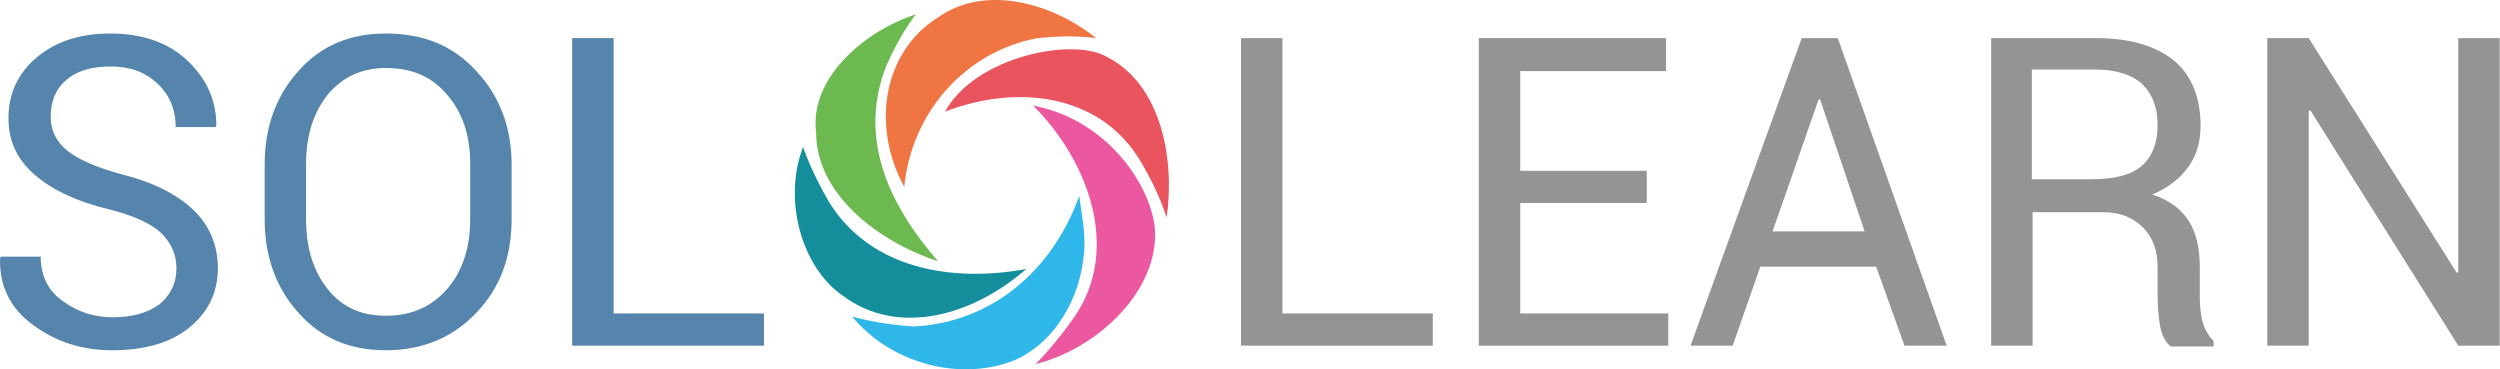<?xml version="1.0" encoding="UTF-8" standalone="no"?>
<!-- Created with Inkscape (http://www.inkscape.org/) -->

<svg
   xmlns:dc="http://purl.org/dc/elements/1.1/"
   xmlns:cc="http://creativecommons.org/ns#"
   xmlns:rdf="http://www.w3.org/1999/02/22-rdf-syntax-ns#"
   xmlns:svg="http://www.w3.org/2000/svg"
   xmlns="http://www.w3.org/2000/svg"
   xmlns:sodipodi="http://sodipodi.sourceforge.net/DTD/sodipodi-0.dtd"
   xmlns:inkscape="http://www.inkscape.org/namespaces/inkscape"
   version="1.1"
   id="svg11563"
   width="1000"
   height="147.748"
   viewBox="0 0 1000 147.748"
   sodipodi:docname="A.svg"
   inkscape:version="0.92.4 (5da689c313, 2019-01-14)">
  <defs
     id="defs11567">
    <clipPath
       clipPathUnits="userSpaceOnUse"
       id="clipPath12089">
      <path
         d="M 0,0 H 612 V 792 H 0 Z"
         id="path12087"
         inkscape:connector-curvature="0" />
    </clipPath>
    <clipPath
       clipPathUnits="userSpaceOnUse"
       id="clipPath12055">
      <path
         d="M 0,0 H 612 V 792 H 0 Z"
         id="path12053"
         inkscape:connector-curvature="0" />
    </clipPath>
    <clipPath
       clipPathUnits="userSpaceOnUse"
       id="clipPath12035">
      <path
         d="M 0,0 H 612 V 792 H 0 Z"
         id="path12033"
         inkscape:connector-curvature="0" />
    </clipPath>
    <clipPath
       clipPathUnits="userSpaceOnUse"
       id="clipPath12017">
      <path
         d="M 0,0 H 612 V 792 H 0 Z"
         id="path12015"
         inkscape:connector-curvature="0" />
    </clipPath>
    <clipPath
       clipPathUnits="userSpaceOnUse"
       id="clipPath11999">
      <path
         d="M 0,0 H 612 V 792 H 0 Z"
         id="path11997"
         inkscape:connector-curvature="0" />
    </clipPath>
    <clipPath
       clipPathUnits="userSpaceOnUse"
       id="clipPath11983">
      <path
         d="M 0,0 H 612 V 792 H 0 Z"
         id="path11981"
         inkscape:connector-curvature="0" />
    </clipPath>
    <clipPath
       clipPathUnits="userSpaceOnUse"
       id="clipPath11957">
      <path
         d="M 0,0 H 612 V 792 H 0 Z"
         id="path11955"
         inkscape:connector-curvature="0" />
    </clipPath>
    <clipPath
       clipPathUnits="userSpaceOnUse"
       id="clipPath11927">
      <path
         d="M 0,0 H 612 V 792 H 0 Z"
         id="path11925"
         inkscape:connector-curvature="0" />
    </clipPath>
    <clipPath
       clipPathUnits="userSpaceOnUse"
       id="clipPath11911">
      <path
         d="M 0,0 H 612 V 792 H 0 Z"
         id="path11909"
         inkscape:connector-curvature="0" />
    </clipPath>
    <clipPath
       clipPathUnits="userSpaceOnUse"
       id="clipPath11891">
      <path
         d="M 0,0 H 612 V 792 H 0 Z"
         id="path11889"
         inkscape:connector-curvature="0" />
    </clipPath>
    <clipPath
       clipPathUnits="userSpaceOnUse"
       id="clipPath11857">
      <path
         d="M 0,0 H 612 V 792 H 0 Z"
         id="path11855"
         inkscape:connector-curvature="0" />
    </clipPath>
    <clipPath
       clipPathUnits="userSpaceOnUse"
       id="clipPath11835">
      <path
         d="M 0,0 H 612 V 792 H 0 Z"
         id="path11833"
         inkscape:connector-curvature="0" />
    </clipPath>
    <clipPath
       clipPathUnits="userSpaceOnUse"
       id="clipPath11813">
      <path
         d="M 0,0 H 612 V 792 H 0 Z"
         id="path11811"
         inkscape:connector-curvature="0" />
    </clipPath>
    <clipPath
       clipPathUnits="userSpaceOnUse"
       id="clipPath11777">
      <path
         d="M 0,0 H 612 V 792 H 0 Z"
         id="path11775"
         inkscape:connector-curvature="0" />
    </clipPath>
    <clipPath
       clipPathUnits="userSpaceOnUse"
       id="clipPath11757">
      <path
         d="M 0,0 H 612 V 792 H 0 Z"
         id="path11755"
         inkscape:connector-curvature="0" />
    </clipPath>
    <clipPath
       clipPathUnits="userSpaceOnUse"
       id="clipPath11723">
      <path
         d="M 0,0 H 612 V 792 H 0 Z"
         id="path11721"
         inkscape:connector-curvature="0" />
    </clipPath>
    <clipPath
       clipPathUnits="userSpaceOnUse"
       id="clipPath11703">
      <path
         d="M 0,0 H 612 V 792 H 0 Z"
         id="path11701"
         inkscape:connector-curvature="0" />
    </clipPath>
    <clipPath
       clipPathUnits="userSpaceOnUse"
       id="clipPath11687">
      <path
         d="M 0,0 H 612 V 792 H 0 Z"
         id="path11685"
         inkscape:connector-curvature="0" />
    </clipPath>
    <clipPath
       clipPathUnits="userSpaceOnUse"
       id="clipPath13214">
      <path
         d="m 36,703.716 h 87.12 V 756 H 36 Z"
         id="path13212"
         inkscape:connector-curvature="0" />
    </clipPath>
    <clipPath
       clipPathUnits="userSpaceOnUse"
       id="clipPath13438">
      <path
         d="M 94.802,732.034 H 114.474 V 712.362 H 94.802 Z"
         id="path13436"
         inkscape:connector-curvature="0" />
    </clipPath>
    <clipPath
       clipPathUnits="userSpaceOnUse"
       id="clipPath13442">
      <path
         d="m 94.802,712.362 h 19.672 v 19.672 H 94.802 Z"
         id="path13440"
         inkscape:connector-curvature="0" />
    </clipPath>
  </defs>
  <sodipodi:namedview
     pagecolor="#ffffff"
     bordercolor="#666666"
     borderopacity="1"
     objecttolerance="10"
     gridtolerance="10"
     guidetolerance="10"
     inkscape:pageopacity="0"
     inkscape:pageshadow="2"
     inkscape:window-width="1920"
     inkscape:window-height="1017"
     id="namedview11565"
     showgrid="false"
     fit-margin-top="0"
     fit-margin-left="0"
     fit-margin-right="0"
     fit-margin-bottom="0"
     inkscape:zoom="0.66967767"
     inkscape:cx="761.29856"
     inkscape:cy="-32.937251"
     inkscape:window-x="1912"
     inkscape:window-y="-8"
     inkscape:window-maximized="1"
     inkscape:current-layer="svg11563"
     showguides="false">
    <inkscape:grid
       type="xygrid"
       id="grid13002"
       originx="-337.901"
       originy="1573.248" />
  </sodipodi:namedview>
  <g
     transform="matrix(3.068,0,0,3.068,-4.28,-6.541)"
     style="fill:#000000"
     id="g48">
    <g
       style="fill:#000000"
       id="g46">
      <g
         style="fill:#000000"
         id="g26">
        <g
           style="fill:#6cb94f;fill-opacity:1"
           id="g4">
          <path
             inkscape:connector-curvature="0"
             style="fill:#6cb94f;fill-opacity:1"
             id="path2"
             d="m 120.8,4 c -6.8,2.2 -13.9,8.4 -13,15.4 0,8 8,14.2 15.9,16.8 C 117.5,29.1 113.1,20.3 117,10.6 118.8,6.5 120.8,4 120.8,4 Z" />
        </g>
        <g
           style="fill:#158e9b;fill-opacity:1"
           id="g8">
          <path
             inkscape:connector-curvature="0"
             style="fill:#158e9b;fill-opacity:1"
             id="path6"
             d="m 106.1,21.3 c -2.7,7 -0.1,15.8 5.2,19.4 7.1,5.3 16.8,2.7 23.9,-3.5 -9.7,1.8 -20.3,0 -25.7,-8.7 -2.4,-4.1 -3.4,-7.2 -3.4,-7.2 z" />
        </g>
        <g
           style="fill:#2fb7e9;fill-opacity:1"
           id="g12">
          <path
             inkscape:connector-curvature="0"
             style="fill:#2fb7e9;fill-opacity:1"
             id="path10"
             d="m 112.5,43.4 c 4.9,6 13.8,8.5 20.9,5.8 4.8,-1.9 8.4,-7.1 9.2,-13 0.5,-3 -0.1,-5.5 -0.5,-8.5 -3.5,9.7 -11.4,16.5 -21.6,17 -4.7,-0.3 -8,-1.3 -8,-1.3 z" />
        </g>
        <g
           style="fill:#eb58a0;fill-opacity:1"
           id="g16">
          <path
             inkscape:connector-curvature="0"
             style="fill:#eb58a0;fill-opacity:1"
             id="path14"
             d="m 136.4,49.6 c 7.7,-1.9 15.6,-9 15.6,-16.9 0,-5.3 -5.5,-14.8 -15.9,-16.8 7.1,7.1 11.5,18.6 5.4,27.5 -2.7,3.9 -5.1,6.2 -5.1,6.2 z" />
        </g>
        <g
           style="fill:#ea545e;fill-opacity:1"
           id="g20">
          <path
             inkscape:connector-curvature="0"
             style="fill:#ea545e;fill-opacity:1"
             id="path18"
             d="m 153.5,30.5 c 1.1,-7.6 -0.7,-17.3 -7.7,-20.9 -4.4,-2.7 -17.3,-0.1 -21.2,7.1 8.9,-3.5 20.3,-2.7 25.7,6.8 2.3,3.9 3.2,7 3.2,7 z" />
        </g>
        <g
           style="fill:#ef7543;fill-opacity:1"
           id="g24">
          <path
             inkscape:connector-curvature="0"
             style="fill:#ef7543;fill-opacity:1"
             id="path22"
             d="M 144.3,7.1 C 138.7,2.6 129.9,0 123.7,4.4 c -7.1,4.4 -8.8,14.1 -4.4,22.1 0.9,-9.7 8,-17.7 17.4,-19.4 4.4,-0.5 7.6,0 7.6,0 z" />
        </g>
      </g>
      <g
         style="fill:#000000"
         id="g44">
        <path
           inkscape:connector-curvature="0"
           style="fill:#5584ac"
           id="path28"
           d="m 24.4,37.1 c 0,-1.8 -0.7,-3.3 -2,-4.6 -1.3,-1.2 -3.6,-2.3 -6.9,-3.1 -4.1,-1 -7.3,-2.5 -9.6,-4.5 -2.3,-2 -3.4,-4.4 -3.4,-7.4 0,-3.1 1.2,-5.8 3.7,-7.9 2.5,-2.1 5.7,-3.1 9.6,-3.1 4.2,0 7.6,1.2 10.1,3.6 2.5,2.4 3.7,5.2 3.7,8.4 l -0.1,0.2 h -5.2 c 0,-2.3 -0.8,-4.2 -2.4,-5.7 -1.6,-1.5 -3.6,-2.2 -6.1,-2.2 -2.5,0 -4.5,0.6 -5.8,1.8 -1.4,1.2 -2,2.8 -2,4.8 0,1.7 0.7,3.2 2.2,4.4 1.5,1.2 3.9,2.2 7.2,3.1 4,1 7.1,2.6 9.2,4.6 2.1,2 3.2,4.6 3.2,7.6 0,3.2 -1.3,5.8 -3.8,7.8 -2.5,2 -5.9,2.9 -10,2.9 -3.9,0 -7.3,-1.1 -10.3,-3.3 -3,-2.2 -4.4,-5.1 -4.3,-8.7 l 0.1,-0.2 h 5.2 c 0,2.5 1,4.5 2.9,5.8 1.9,1.4 4.1,2.1 6.5,2.1 2.6,0 4.6,-0.6 6.1,-1.7 1.4,-1.2 2.2,-2.7 2.2,-4.7 z" />
        <path
           inkscape:connector-curvature="0"
           style="fill:#5584ac;fill-opacity:1"
           id="path30"
           d="m 68.1,30.7 c 0,4.9 -1.5,9 -4.6,12.2 -3,3.2 -7,4.9 -11.8,4.9 -4.7,0 -8.5,-1.6 -11.4,-4.9 -2.9,-3.2 -4.4,-7.3 -4.4,-12.2 v -7.1 c 0,-4.9 1.5,-9 4.4,-12.2 2.9,-3.3 6.7,-4.9 11.4,-4.9 4.9,0 8.8,1.6 11.8,4.9 3,3.2 4.6,7.3 4.6,12.2 z m -5.4,-7.2 c 0,-3.7 -1,-6.7 -3,-9 -2,-2.4 -4.6,-3.5 -8,-3.5 -3.2,0 -5.7,1.2 -7.6,3.5 -1.9,2.4 -2.8,5.4 -2.8,9 v 7.2 c 0,3.7 0.9,6.7 2.8,9.1 1.9,2.4 4.4,3.5 7.6,3.5 3.4,0 6,-1.2 8,-3.5 2,-2.3 3,-5.4 3,-9.1 z" />
        <path
           inkscape:connector-curvature="0"
           style="fill:#5584ac;fill-opacity:1"
           id="path32"
           d="M 81.4,43 H 101 v 4.2 H 76 V 7.1 h 5.4 z" />
        <path
           inkscape:connector-curvature="0"
           style="fill:#959494;fill-opacity:1"
           id="path34"
           d="m 168.6,43 h 19.6 v 4.2 h -25 V 7.1 h 5.4 z" />
        <path
           inkscape:connector-curvature="0"
           style="fill:#959494;fill-opacity:1"
           id="path36"
           d="M 216.1,28.6 H 199.6 V 43 h 19.3 v 4.2 H 194.2 V 7.1 h 24.4 v 4.3 h -19 v 13 h 16.5 z" />
        <path
           inkscape:connector-curvature="0"
           style="fill:#959494;fill-opacity:1"
           id="path38"
           d="m 246,36.9 h -15.1 l -3.6,10.3 h -5.5 L 236.3,7.1 h 4.7 l 14.2,40.1 h -5.5 z m -13.5,-4.6 h 12 l -5.8,-17.2 h -0.2 z" />
        <path
           inkscape:connector-curvature="0"
           style="fill:#959494;fill-opacity:1"
           id="path40"
           d="M 266.4,29.8 V 47.2 H 261 V 7.1 h 13.7 c 4.4,0 7.7,1 10.1,2.9 2.3,1.9 3.5,4.8 3.5,8.5 0,2.1 -0.5,3.9 -1.6,5.4 -1.1,1.5 -2.6,2.7 -4.7,3.6 2.2,0.7 3.8,1.9 4.8,3.5 1,1.6 1.4,3.6 1.4,6 v 3.8 c 0,1.2 0.1,2.4 0.4,3.4 0.3,1 0.8,1.8 1.4,2.4 v 0.7 h -5.6 c -0.7,-0.6 -1.2,-1.5 -1.4,-2.8 -0.2,-1.2 -0.3,-2.5 -0.3,-3.7 V 37 c 0,-2.2 -0.6,-3.9 -1.9,-5.2 -1.3,-1.3 -3,-2 -5.1,-2 z m 0,-4.3 h 7.7 c 3.1,0 5.3,-0.6 6.6,-1.8 1.3,-1.2 2,-2.9 2,-5.3 0,-2.3 -0.7,-4 -2,-5.3 -1.3,-1.2 -3.4,-1.9 -6.1,-1.9 h -8.3 v 14.3 z" />
        <path
           inkscape:connector-curvature="0"
           style="fill:#959494;fill-opacity:1"
           id="path42"
           d="m 327.3,47.2 h -5.4 l -19.3,-30.7 -0.2,0.1 V 47.2 H 297 V 7.1 h 5.4 l 19.3,30.6 0.2,-0.1 V 7.1 h 5.4 z" />
      </g>
    </g>
  </g>
</svg>
